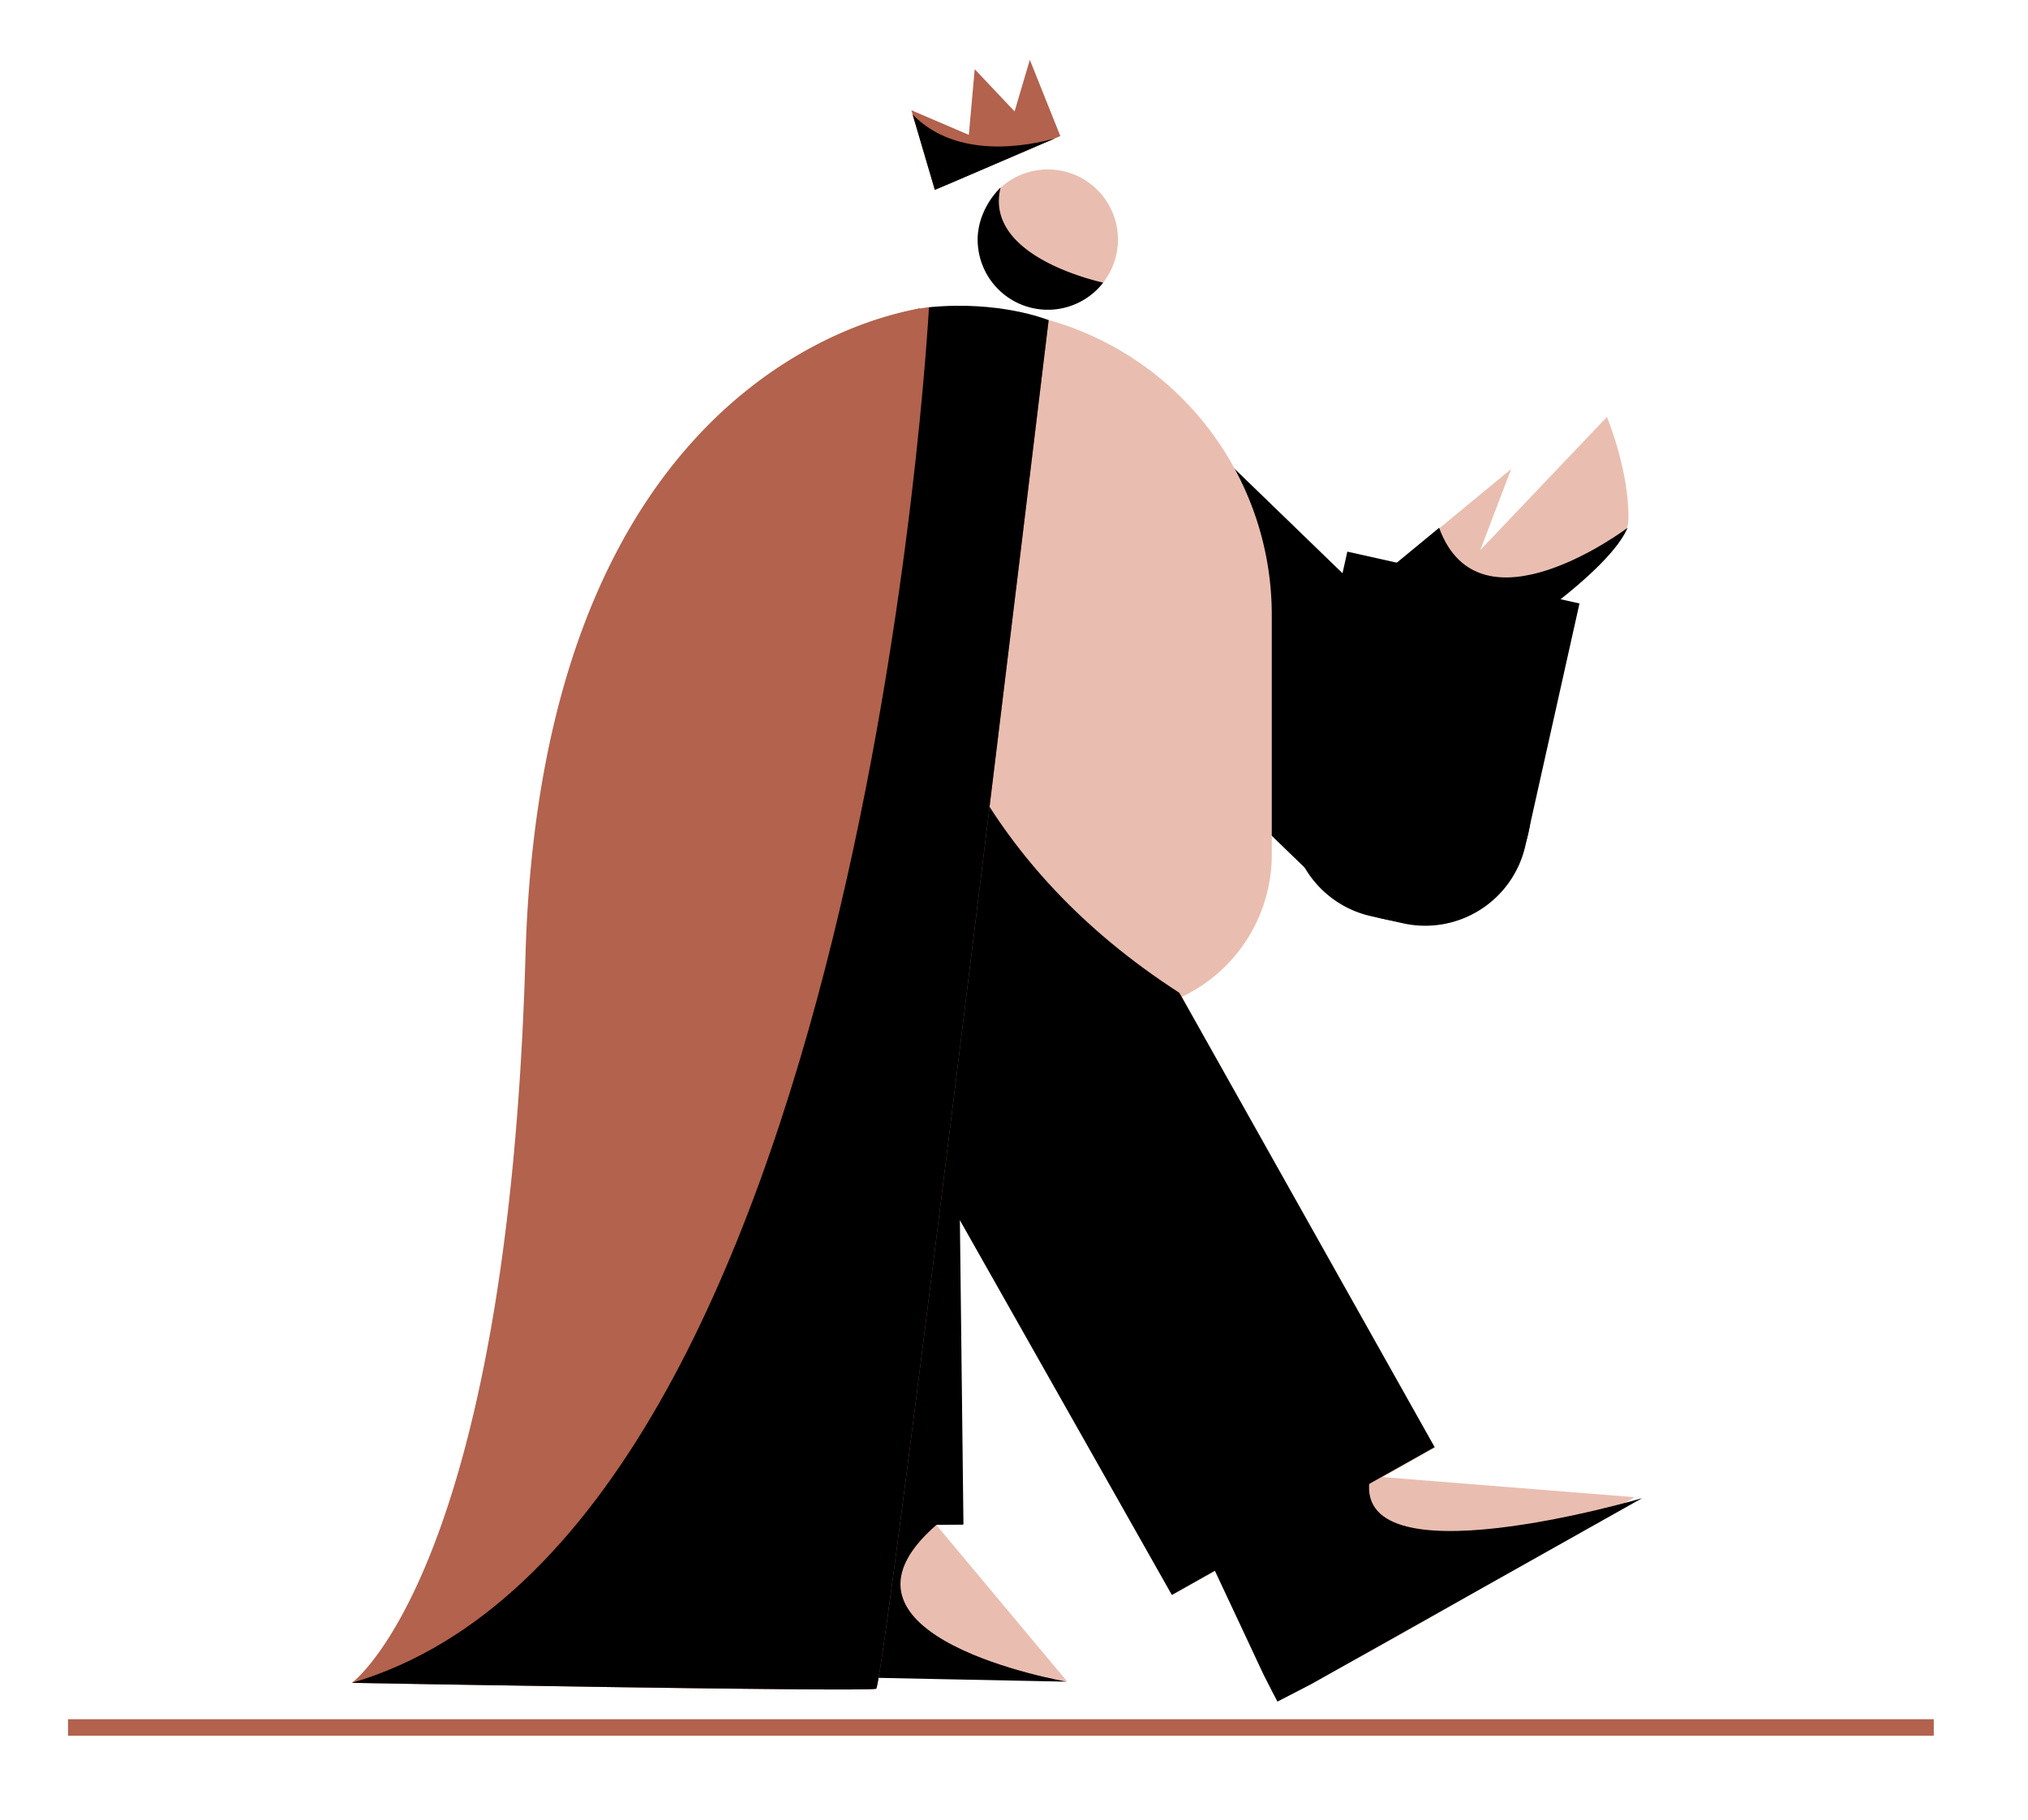 <svg id="Capa_1" data-name="Capa 1" xmlns="http://www.w3.org/2000/svg" viewBox="0 0 1729 1552"><title>Mesa de trabajo 17</title><path d="M1388.33,443.81c-.95,42.38-178.9,148.8-178.9,148.8l6.06-72.18-4.63,4.47-32.13-34.49,109.67-90.49L1262.07,469,1370,355.52S1389.29,401.43,1388.33,443.81Z" fill="#e9beb0"/><path d="M1387.63,450.05s-126,95.27-160.68,0L1187,483l27.88,105.94S1365.39,501.7,1387.63,450.05Z"/><rect x="968.37" y="269" width="202.8" height="577.19" rx="101.4" transform="translate(-74.95 938.29) rotate(-45.93)"/><path d="M1201.25,488.8H1229a87.52,87.52,0,0,1,87.52,87.52V787.77a0,0,0,0,1,0,0h-202.8a0,0,0,0,1,0,0V576.32A87.52,87.52,0,0,1,1201.25,488.8Z" transform="translate(2261.84 1526.18) rotate(-167.41)"/><rect x="58" y="1466" width="1590.66" height="14.09" fill="#b2624d"/><path d="M1104.36,1253.59l289.1,23.09s-298.9,181.6-307.39,168.8S1017.45,1294,1017.45,1294Z" fill="#e9beb0"/><path d="M813.85,651.22H1071a0,0,0,0,1,0,0V1213A128.56,128.56,0,0,1,942.41,1341.6h0A128.56,128.56,0,0,1,813.85,1213V651.22a0,0,0,0,1,0,0Z" transform="translate(2251.96 1403.89) rotate(150.69)" fill="#e9beb0"/><polygon points="597.86 1263.35 612.33 1424.81 909.63 1433.63 763.2 1258.41 597.86 1263.35" fill="#e9beb0"/><path d="M695.7,263H944.25a140,140,0,0,1,140,140V601.66A261.38,261.38,0,0,1,822.89,863h0A261.38,261.38,0,0,1,561.51,601.66V397.14A134.19,134.19,0,0,1,695.7,263Z" transform="translate(1645.78 1125.99) rotate(-180)" fill="#e9beb0"/><path d="M560.36,630.95H817.48a0,0,0,0,1,0,0v541.93a128.56,128.56,0,0,1-128.56,128.56h0a128.56,128.56,0,0,1-128.56-128.56V630.95A0,0,0,0,1,560.36,630.95Z" transform="translate(1389.1 1924.25) rotate(179.33)"/><path d="M612.5,1428l297,6s-221.58-38-110.79-134l-200.21,1Z"/><path d="M1031.5,1330.34l45.72,97.47,11.86,23.19,29-15L1400,1277.52s-251.92,74.36-231.66-19.25Z"/><path d="M784.08,263S669.83,630.11,1005.45,846.55L1223.08,1234l-224,126L751,921.41S763.08,1206,821.08,1300l-257,3-5.6-736.6S527.32,319,784.08,263Z"/><path d="M953.14,204.25a59.78,59.78,0,1,1-119.56,0c0-1.19,0-2.37.11-3.54a59.48,59.48,0,0,1,16.92-38.23l.08-.09c.73-.76,1.49-1.49,2.27-2.2a59.78,59.78,0,0,1,100.18,44.06Z" fill="#e9beb0"/><path d="M940.54,241a59.78,59.78,0,0,1-107-36.71c0-1.19,0-2.37.11-3.54,1.41-19,12.07-32.83,16.92-38.23l.08-.09C852.1,160.82,853,160,853,160a1.29,1.29,0,0,0,0,.19C839.49,216.25,928,238.15,940.54,241Z"/><polygon points="904 116 899.46 117.95 812.63 155.28 800 160.71 797 162 796.96 161.85 778.06 97.59 777 94 826 115 831 59 865 95 878 51 904 116" fill="#b2624d"/><path d="M899.46,118c-22.38,6.26-83.61,18.57-121.4-20.36L797,161.85l15.67-6.57Z"/><path d="M894,273v.05a1.37,1.37,0,0,1,0,.16l-.1.86c0,.15,0,.33-.06.52C888.05,322.48,753.85,1437.06,747,1440s-447-5-447-5,133-96,148-620S792,262,792,262l56,1,46,10Z" fill="#b2624d"/><path d="M894,273v.05l0,.16-.1.86-.06.52C888.05,322.48,753.85,1437.06,747,1440s-447-5-447-5C737,1307,792,262,792,262c60.19-5.92,100.91,10.55,102,11Z"/></svg>